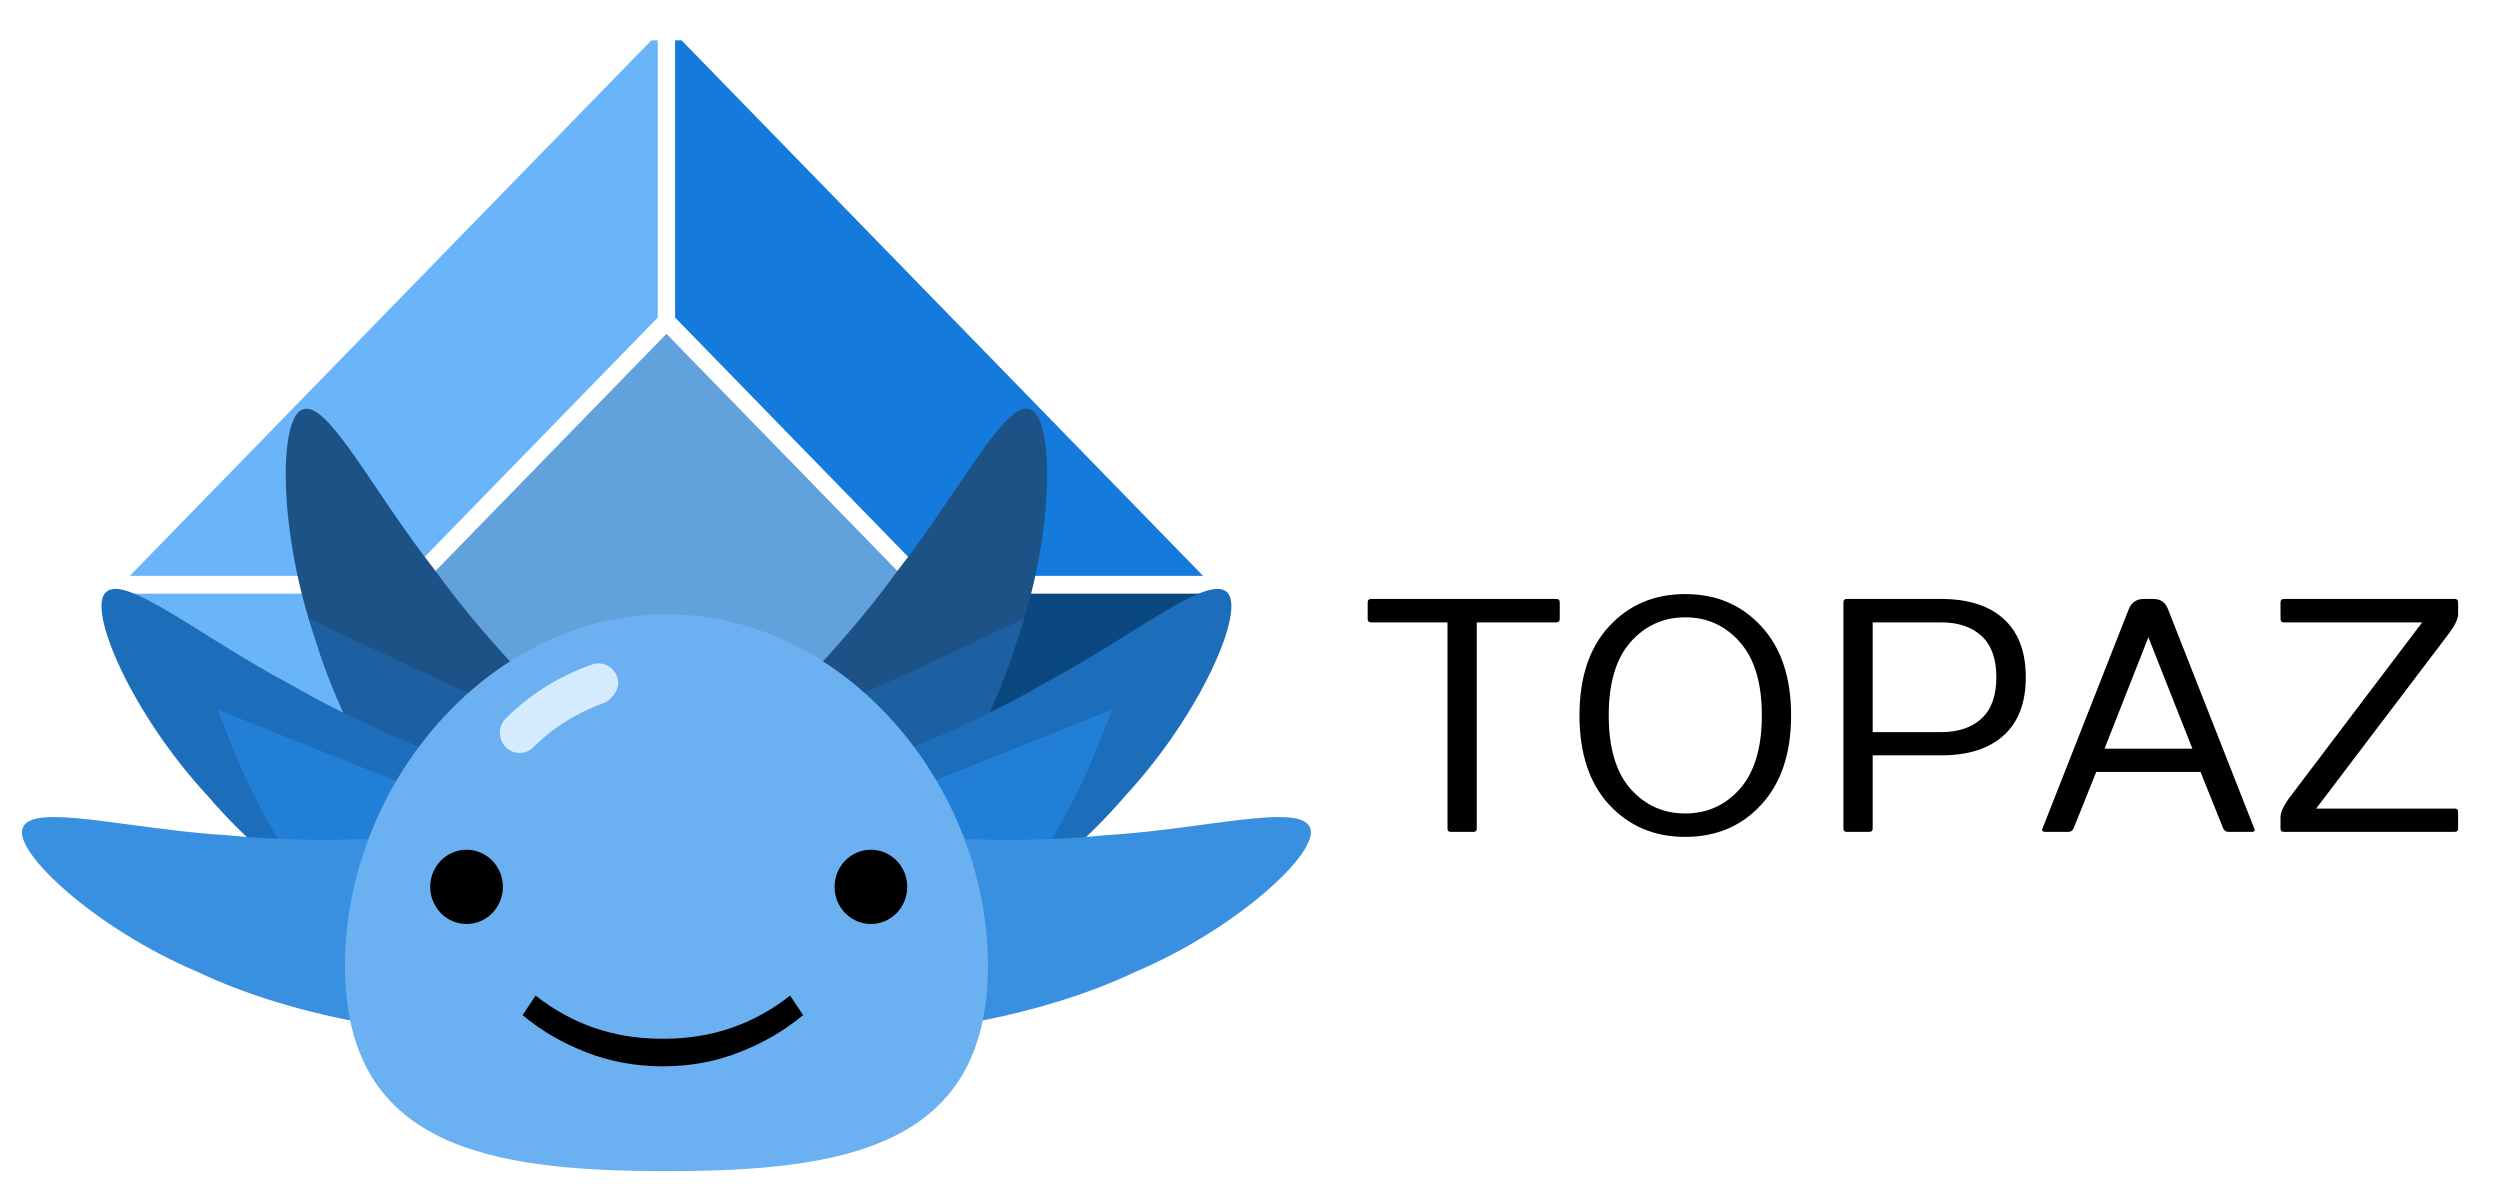 <svg width="57" height="27" viewBox="0 0 57 27" fill="none" xmlns="http://www.w3.org/2000/svg">
<g clip-path="url(#clip0_14589_32125)">
<path d="M31.183 14.112V13.734C31.183 13.685 31.207 13.659 31.255 13.656H35.49C35.538 13.656 35.562 13.682 35.562 13.734V14.112C35.562 14.161 35.538 14.187 35.49 14.19H33.67V18.892C33.67 18.941 33.646 18.966 33.597 18.966H33.075C33.027 18.966 33.003 18.941 33.003 18.892V14.19H31.255C31.207 14.187 31.183 14.161 31.183 14.112Z" fill="black"/>
<path d="M36.686 18.344C36.236 17.853 36.012 17.175 36.012 16.311C36.012 15.447 36.236 14.771 36.686 14.282C37.138 13.791 37.717 13.545 38.423 13.545C39.131 13.545 39.709 13.791 40.159 14.282C40.611 14.771 40.837 15.447 40.837 16.311C40.837 17.175 40.611 17.853 40.159 18.344C39.709 18.835 39.131 19.081 38.423 19.081C37.717 19.081 37.138 18.835 36.686 18.344ZM39.67 14.641C39.339 14.264 38.923 14.075 38.423 14.075C37.925 14.075 37.509 14.264 37.175 14.641C36.844 15.017 36.679 15.573 36.679 16.311C36.679 17.049 36.844 17.607 37.175 17.985C37.509 18.36 37.925 18.547 38.423 18.547C38.923 18.547 39.339 18.36 39.67 17.985C40.003 17.607 40.17 17.049 40.17 16.311C40.17 15.573 40.003 15.017 39.67 14.641Z" fill="black"/>
<path d="M42.03 18.892V13.734C42.03 13.685 42.054 13.659 42.102 13.656H44.256C44.874 13.656 45.351 13.808 45.684 14.112C46.02 14.415 46.188 14.859 46.188 15.441C46.188 16.021 46.02 16.463 45.684 16.767C45.351 17.07 44.874 17.222 44.256 17.222H42.697V18.892C42.697 18.941 42.673 18.966 42.624 18.966H42.102C42.054 18.966 42.03 18.941 42.03 18.892ZM42.697 16.693H44.256C44.647 16.693 44.955 16.589 45.18 16.382C45.405 16.174 45.517 15.861 45.517 15.441C45.517 15.021 45.405 14.708 45.18 14.501C44.955 14.293 44.647 14.19 44.256 14.19H42.697V16.693Z" fill="black"/>
<path d="M46.568 18.892L48.537 13.886C48.598 13.736 48.709 13.659 48.871 13.656H49.095C49.26 13.656 49.371 13.733 49.429 13.886L51.398 18.892C51.405 18.907 51.409 18.918 51.409 18.925C51.409 18.952 51.384 18.966 51.336 18.966H50.803C50.755 18.966 50.717 18.941 50.691 18.892L50.172 17.6H47.794L47.276 18.892C47.251 18.941 47.214 18.966 47.163 18.966H46.63C46.584 18.966 46.562 18.952 46.562 18.925C46.559 18.918 46.562 18.907 46.568 18.892ZM47.983 17.07H49.987L48.983 14.53L47.983 17.07Z" fill="black"/>
<path d="M51.996 18.892V18.625C51.996 18.524 52.059 18.385 52.184 18.207L55.226 14.19H52.072C52.021 14.19 51.996 14.164 51.996 14.112V13.734C51.996 13.682 52.021 13.656 52.072 13.656H55.969C56.02 13.656 56.045 13.682 56.045 13.734V14.001C56.045 14.102 55.982 14.24 55.857 14.415L52.808 18.436H55.969C56.02 18.436 56.045 18.461 56.045 18.511V18.892C56.045 18.941 56.02 18.966 55.969 18.966H52.072C52.021 18.966 51.996 18.941 51.996 18.892Z" fill="black"/>
<path d="M15.195 7.611L20.767 13.333L15.195 19.055L9.623 13.333L15.195 7.611Z" fill="#61A1DC"/>
<path d="M14.997 7.24L9.261 13.13H2.959L14.997 0.769L14.997 7.24Z" fill="#6AB5FA"/>
<path d="M9.261 13.536L14.997 19.427V25.898L2.959 13.536H9.261Z" fill="#6AB5FA"/>
<path d="M15.392 19.427L21.128 13.536H27.43L15.392 25.898L15.392 19.427Z" fill="#0B4781"/>
<path d="M21.128 13.13L15.392 7.24V0.768L27.43 13.13H21.128Z" fill="#147ADB"/>
<path d="M20.515 19.597C19.805 20.376 18.419 20.3 17.507 19.495C16.593 18.688 16.411 17.534 17.025 16.859C17.347 16.53 19.118 14.884 20.474 12.999C21.906 11.175 22.922 9.111 23.489 9.335C24.042 9.526 24.044 12.143 23.206 14.553C22.465 17.003 20.884 19.247 20.515 19.597Z" fill="#1C5286"/>
<path d="M18.844 16.158C19.555 15.918 23.262 14.145 23.354 14.094C23.308 14.247 23.258 14.401 23.205 14.553C22.464 17.003 20.883 19.247 20.515 19.597C19.804 20.376 18.419 20.3 17.507 19.495C17.162 19.191 16.922 18.838 16.789 18.48C16.824 18.306 16.884 16.819 18.844 16.158Z" fill="#1C60A1"/>
<path d="M21.181 21.651C20.222 22.068 18.985 21.424 18.473 20.31C17.958 19.193 18.251 18.063 19.079 17.701C19.505 17.533 21.778 16.765 23.767 15.605C25.8 14.531 27.55 13.067 27.979 13.507C28.408 13.911 27.369 16.302 25.645 18.157C23.994 20.088 21.656 21.483 21.181 21.651Z" fill="#1D6EBA"/>
<path d="M25.354 16.171C25.247 16.48 25.127 16.79 24.992 17.096C24.056 19.475 22.299 21.578 21.904 21.896C21.134 22.613 19.759 22.421 18.915 21.541C18.069 20.66 17.98 19.495 18.646 18.874C18.712 18.817 25.002 16.345 25.354 16.171Z" fill="#227FD7"/>
<path d="M20.42 23.499C19.378 23.483 18.504 22.382 18.478 21.151C18.452 19.917 19.168 19.006 20.07 19.018C20.525 19.042 22.908 19.281 25.186 19.045C27.472 18.907 29.652 18.294 29.87 18.874C30.102 19.422 28.202 21.177 25.889 22.157C23.612 23.238 20.922 23.543 20.42 23.499Z" fill="#3990E0"/>
<path d="M9.874 19.597C10.584 20.376 11.97 20.3 12.882 19.495C13.796 18.688 13.978 17.534 13.365 16.859C13.043 16.53 11.271 14.884 9.915 12.999C8.483 11.175 7.467 9.111 6.9 9.335C6.347 9.526 6.345 12.143 7.184 14.553C7.925 17.003 9.506 19.247 9.874 19.597Z" fill="#1C5286"/>
<path d="M11.545 16.158C10.834 15.918 7.127 14.145 7.035 14.094C7.081 14.247 7.131 14.401 7.184 14.553C7.925 17.003 9.506 19.247 9.874 19.597C10.585 20.376 11.97 20.3 12.882 19.495C13.227 19.191 13.467 18.838 13.6 18.48C13.565 18.306 13.505 16.819 11.545 16.158Z" fill="#1C60A1"/>
<path d="M9.209 21.651C10.168 22.068 11.404 21.424 11.917 20.31C12.431 19.193 12.139 18.063 11.31 17.701C10.885 17.534 8.612 16.765 6.623 15.605C4.589 14.531 2.84 13.067 2.411 13.507C1.981 13.911 3.02 16.302 4.745 18.157C6.396 20.089 8.733 21.483 9.209 21.651Z" fill="#1D6EBA"/>
<path d="M4.967 16.171C5.073 16.48 5.194 16.79 5.329 17.096C6.265 19.475 8.022 21.578 8.417 21.896C9.187 22.613 10.562 22.421 11.406 21.541C12.252 20.66 12.341 19.495 11.675 18.874C11.609 18.817 5.319 16.345 4.967 16.171Z" fill="#227FD7"/>
<path d="M9.969 23.499C11.011 23.483 11.885 22.382 11.911 21.151C11.937 19.917 11.221 19.006 10.319 19.018C9.864 19.042 7.481 19.281 5.203 19.045C2.917 18.907 0.736 18.294 0.519 18.874C0.287 19.422 2.187 21.177 4.5 22.157C6.777 23.238 9.468 23.543 9.969 23.499Z" fill="#3990E0"/>
<path d="M22.525 22.02C22.525 26.154 19.243 26.702 15.196 26.702C11.148 26.702 7.866 26.154 7.866 22.02C7.866 17.886 11.148 14.006 15.195 14.006C19.243 14.006 22.525 17.886 22.525 22.02Z" fill="#6BB1F2"/>
<path d="M13.792 16.02C13.166 16.24 12.617 16.582 12.161 17.037C11.983 17.214 11.698 17.21 11.525 17.028C11.351 16.846 11.355 16.556 11.533 16.379C12.085 15.829 12.746 15.416 13.499 15.151C13.734 15.068 13.99 15.195 14.071 15.435C14.18 15.758 13.857 15.997 13.792 16.02Z" fill="#D5EBFF"/>
<path d="M10.637 21.067C11.095 21.067 11.466 20.688 11.466 20.22C11.466 19.753 11.095 19.374 10.637 19.374C10.18 19.374 9.809 19.753 9.809 20.22C9.809 20.688 10.18 21.067 10.637 21.067Z" fill="black"/>
<path d="M19.857 21.067C20.314 21.067 20.685 20.688 20.685 20.22C20.685 19.753 20.314 19.374 19.857 19.374C19.399 19.374 19.028 19.753 19.028 20.22C19.028 20.688 19.399 21.067 19.857 21.067Z" fill="black"/>
<path d="M15.113 23.684C15.677 23.684 16.199 23.601 16.679 23.435C17.159 23.268 17.604 23.023 18.014 22.699L18.311 23.144C17.892 23.495 17.41 23.776 16.864 23.988C16.322 24.204 15.739 24.312 15.113 24.312C14.487 24.312 13.902 24.204 13.355 23.988C12.813 23.776 12.333 23.495 11.915 23.144L12.212 22.699C12.622 23.023 13.067 23.268 13.547 23.435C14.027 23.601 14.549 23.684 15.113 23.684Z" fill="black"/>
</g>
<defs>
<clipPath id="clip0_14589_32125">
<rect width="56" height="26" fill="white" transform="translate(0.5 0.919)"/>
</clipPath>
</defs>
</svg>
